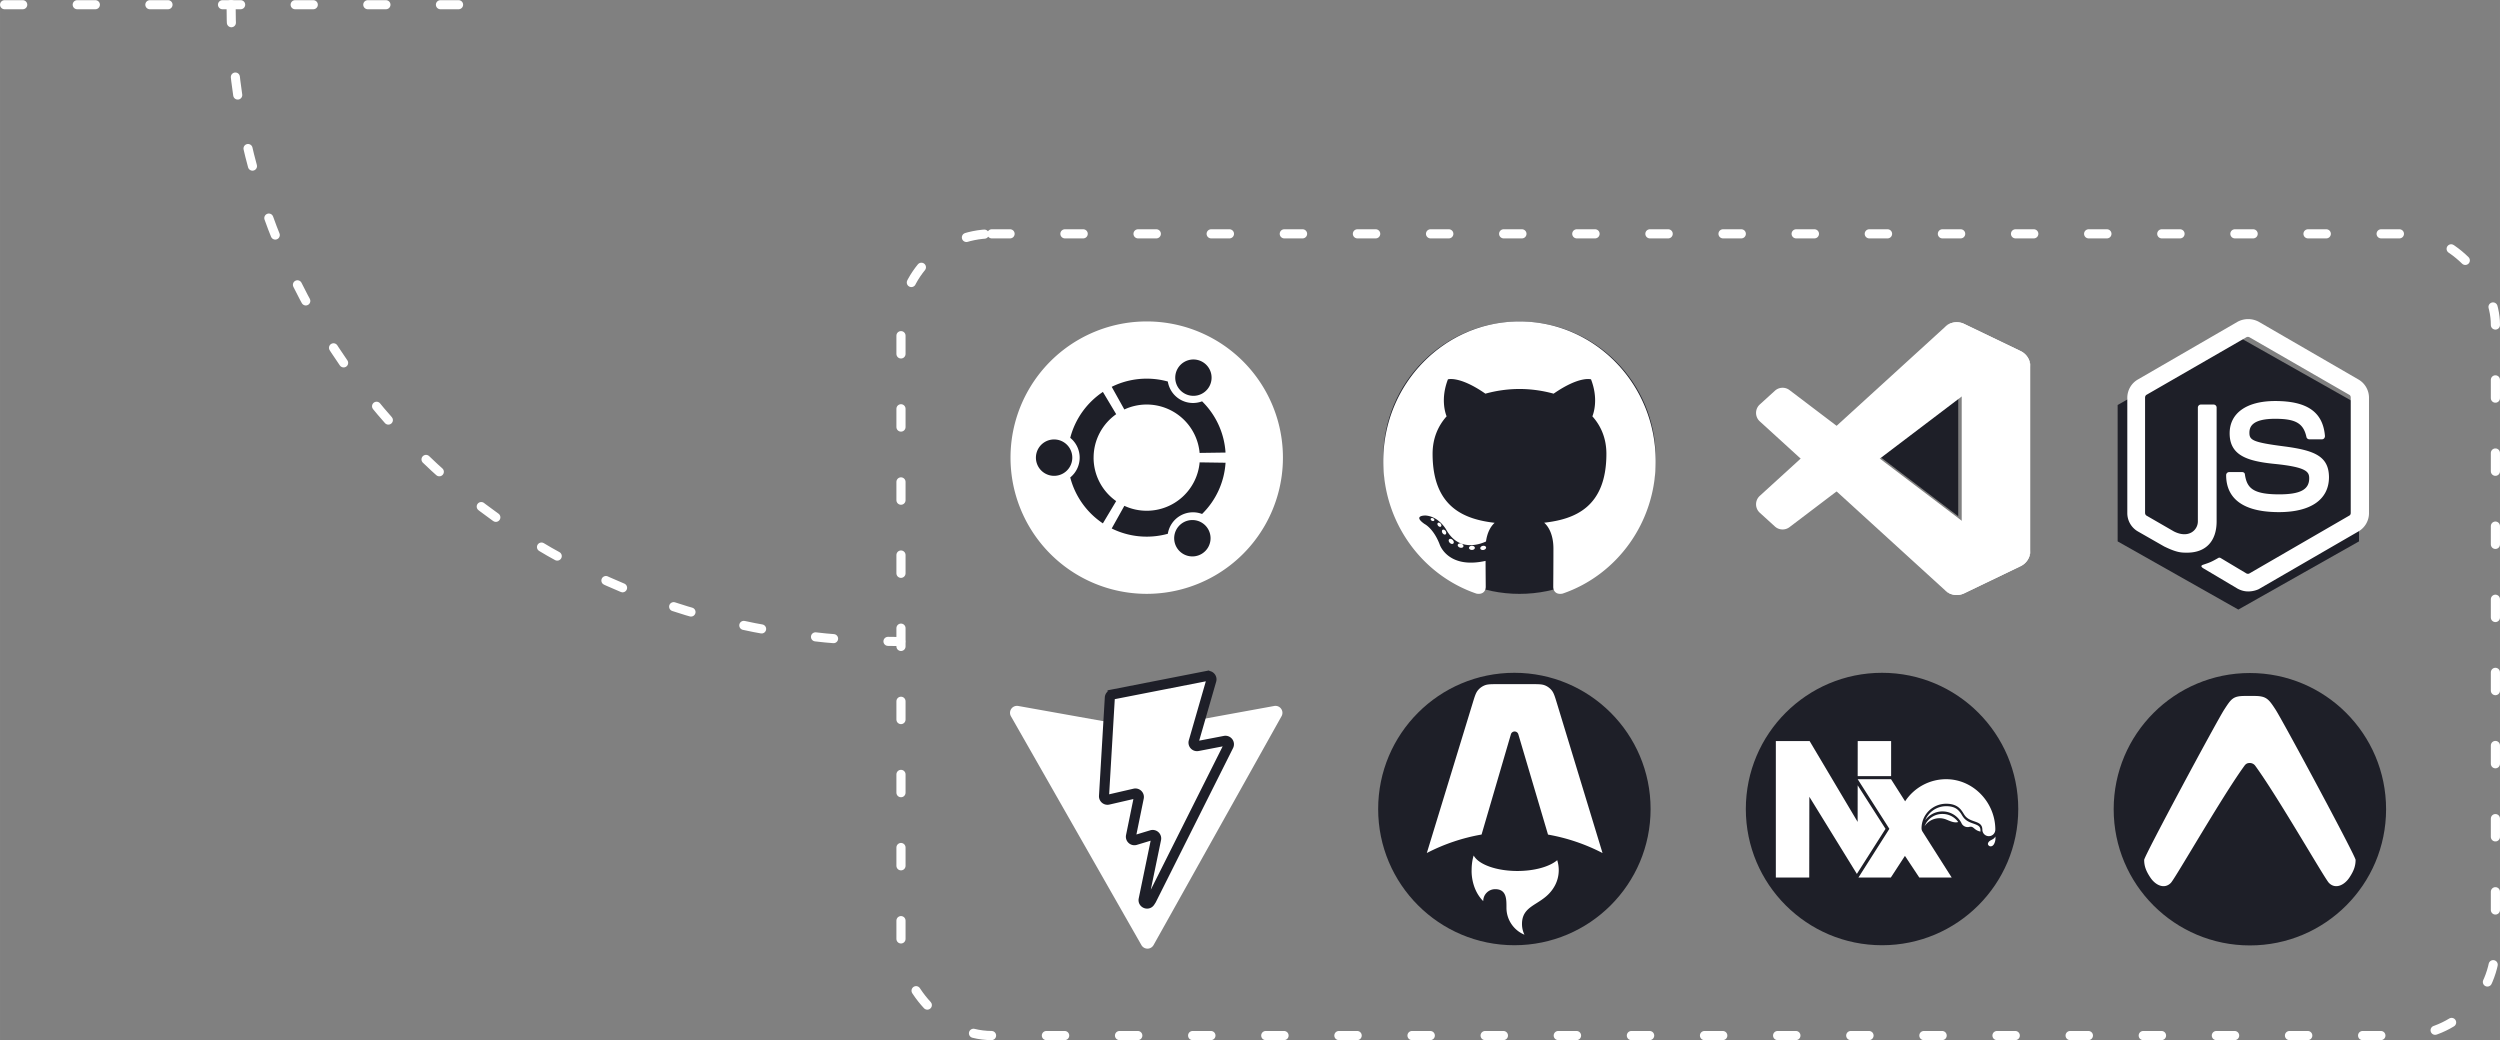 <svg xmlns="http://www.w3.org/2000/svg" width="412.979" height="171.82" viewBox="0 0 109.267 45.461"><rect x="0" y="0" width="109.267" height="45.461" fill="#808080" stroke="none"/><g transform="translate(-90.86 -36.757)"><path d="M214.861 365.93v19.484l-12.84-9.765z" style="fill:#1e1f28;fill-opacity:1;stroke-width:1.5;stroke-linecap:round;stroke-dasharray:3,9;paint-order:fill markers stroke;stop-color:#000" transform="matrix(.278 0 0 .278 116.717 -47.825)"/><g style="fill:#fff"><path fill="#0065a9" d="M246.135 26.873 193.593 1.575a15.885 15.885 0 0 0-18.123 3.08L3.466 161.482c-4.626 4.219-4.62 11.502.012 15.714l14.05 12.772a10.625 10.625 0 0 0 13.569.604L238.229 33.436c6.949-5.271 16.93-.315 16.93 8.407v-.61a15.938 15.938 0 0 0-9.024-14.36z" mask="url(#logosVisualStudioCode2)" style="fill:#fff" transform="translate(167.612 50.84) scale(.047)"/><path fill="#007acc" d="m246.135 226.816-52.542 25.298a15.887 15.887 0 0 1-18.123-3.08L3.466 92.207c-4.626-4.218-4.62-11.502.012-15.713l14.05-12.773a10.625 10.625 0 0 1 13.569-.603l207.132 157.135c6.949 5.271 16.93.315 16.93-8.408v.611a15.939 15.939 0 0 1-9.024 14.36z" mask="url(#logosVisualStudioCode2)" style="fill:#fff" transform="translate(167.612 50.84) scale(.047)"/><path fill="#1f9cf0" d="M193.428 252.134a15.892 15.892 0 0 1-18.125-3.083c5.881 5.88 15.938 1.715 15.938-6.603V11.273c0-8.318-10.057-12.483-15.938-6.602a15.892 15.892 0 0 1 18.125-3.084l52.533 25.263a15.937 15.937 0 0 1 9.03 14.363V212.51c0 6.125-3.51 11.709-9.03 14.363l-52.533 25.262z" mask="url(#logosVisualStudioCode2)" style="fill:#fff" transform="translate(167.612 50.84) scale(.047)"/></g><path fill="#dd4814" d="M-395.827-2.937a7.937 7.937 0 1 1-15.875 0 7.937 7.937 0 0 1 15.875 0z" style="fill:#fff;stroke-width:.062" transform="matrix(.75 0 0 .75 443.803 58.962)"/><path fill="#fff" d="M-409.162-3.997a1.06 1.06 0 1 0 0 2.12 1.06 1.06 0 0 0 0-2.12zm7.567 4.817a1.06 1.06 0 1 0 1.058 1.835A1.06 1.06 0 0 0-401.595.82zm-5.265-3.757c0-1.047.52-1.972 1.316-2.532l-.775-1.298a4.614 4.614 0 0 0-1.903 2.676 1.486 1.486 0 0 1 0 2.308A4.61 4.61 0 0 0-406.32.894l.775-1.298a3.09 3.09 0 0 1-1.316-2.533zm3.095-3.095a3.096 3.096 0 0 1 3.083 2.82l1.51-.021a4.59 4.59 0 0 0-1.367-2.986 1.486 1.486 0 0 1-1.996-1.154 4.616 4.616 0 0 0-1.23-.167 4.587 4.587 0 0 0-2.04.476l.736 1.32a3.083 3.083 0 0 1 1.304-.288zm0 6.19a3.083 3.084 0 0 1-1.303-.287l-.737 1.32a4.582 4.582 0 0 0 2.04.476 4.603 4.603 0 0 0 1.23-.167 1.485 1.485 0 0 1 1.996-1.154 4.59 4.59 0 0 0 1.368-2.986l-1.51-.022a3.095 3.095 0 0 1-3.084 2.82zm2.17-6.852a1.059 1.059 0 1 0 1.06-1.833 1.059 1.059 0 0 0-1.06 1.833z" style="fill:#1e1f28;fill-opacity:1;stroke:none;stroke-width:.062" transform="matrix(.75 0 0 .75 443.803 58.962)"/><g transform="matrix(.75 0 0 .75 417.021 78.69)"><circle cx="-346.332" cy="-29.24" r="7.938" style="fill:#1e1f28;fill-opacity:1;stroke:none;stroke-width:.811;stroke-miterlimit:4;stroke-dasharray:.811,1.622;stroke-dashoffset:0;paint-order:fill markers stroke;stop-color:#000"/><path fill="#161614" d="M-346.332-37.178c-4.383 0-7.938 3.644-7.938 8.138 0 3.596 2.275 6.647 5.429 7.723.397.075.542-.177.542-.391 0-.195-.007-.836-.01-1.516-2.209.493-2.675-.96-2.675-.96-.36-.94-.881-1.19-.881-1.19-.72-.506.054-.495.054-.495.797.057 1.217.838 1.217.838.708 1.244 1.857.885 2.31.677.071-.526.277-.885.504-1.089-1.763-.205-3.616-.903-3.616-4.022 0-.888.31-1.614.817-2.184-.082-.205-.354-1.033.077-2.154 0 0 .667-.219 2.184.834a7.437 7.437 0 0 1 1.987-.273 7.504 7.504 0 0 1 1.988.273c1.515-1.052 2.18-.834 2.18-.834.433 1.121.161 1.949.079 2.154.509.57.817 1.296.817 2.184 0 3.126-1.857 3.815-3.625 4.016.285.253.538.748.538 1.507 0 1.09-.01 1.965-.01 2.234 0 .216.143.47.546.39 3.152-1.077 5.423-4.127 5.423-7.721 0-4.495-3.554-8.139-7.937-8.139zm-4.964 11.593c-.019.04-.08.053-.137.025-.057-.026-.09-.081-.07-.122.016-.042.079-.053.136-.025.058.026.09.082.07.122zm.39.358c-.038.036-.112.019-.162-.038-.052-.057-.062-.132-.023-.17.039-.035.11-.018.162.038.052.058.062.133.023.17zm.268.457c-.049.034-.128 0-.178-.07-.048-.073-.048-.16.001-.194.05-.035.128-.005.178.068.048.074.048.16-.001.196zm.453.529c-.044.05-.136.036-.204-.031-.07-.066-.089-.159-.045-.208.044-.05.137-.036.205.031.069.065.09.16.044.208zm.585.179c-.019.064-.108.092-.198.065-.09-.027-.149-.102-.13-.166.018-.065.108-.095.198-.066.09.028.149.102.13.167zm.667.076c0 .067-.074.122-.169.123-.095.002-.171-.052-.172-.118 0-.068.074-.123.17-.124.094-.001.17.052.17.119zm.654-.026c.01.065-.054.133-.148.15-.092.018-.177-.023-.189-.087-.01-.068.055-.135.147-.152.094-.017.178.023.19.09z" style="fill:#fff;stroke-width:.063"/></g><path d="m1380.07 2154.788-22.447 12.959-22.446-12.96v-25.918l22.446-12.96 22.447 12.96z" style="fill:#1e1f28;fill-opacity:1;stroke:none;stroke-width:3;stroke-miterlimit:4;stroke-dasharray:3,6;stroke-dashoffset:0;paint-order:fill markers stroke;stop-color:#000" transform="matrix(.235 0 0 .23 -130.351 -435.182)"/><path fill="#539e43" d="M372.627 581.527c-.2 0-.387-.054-.561-.147l-1.778-1.056c-.268-.147-.134-.2-.054-.228.361-.12.428-.147.802-.36.04-.027.094-.014.134.013l1.364.816c.053.026.12.026.16 0l5.334-3.089c.054-.026.08-.08.08-.147v-6.163c0-.066-.026-.12-.08-.147l-5.334-3.075c-.053-.026-.12-.026-.16 0l-5.335 3.075c-.053.027-.08.094-.08.147v6.163c0 .054.027.12.08.148l1.458.842c.788.4 1.283-.067 1.283-.535v-6.083c0-.08.067-.16.16-.16h.682c.08 0 .16.066.16.16v6.083c0 1.056-.574 1.671-1.577 1.671-.307 0-.548 0-1.23-.334l-1.403-.802a1.128 1.128 0 0 1-.562-.976v-6.163c0-.401.214-.776.562-.976l5.334-3.088a1.193 1.193 0 0 1 1.123 0l5.334 3.088c.348.2.561.575.561.976v6.163c0 .4-.213.775-.561.976l-5.334 3.088c-.174.08-.375.12-.562.12zm1.645-4.238c-2.34 0-2.821-1.07-2.821-1.979 0-.08.067-.16.16-.16h.696c.08 0 .147.053.147.133.107.709.414 1.057 1.831 1.057 1.123 0 1.604-.254 1.604-.856 0-.348-.133-.602-1.885-.775-1.457-.148-2.366-.468-2.366-1.631 0-1.083.91-1.725 2.433-1.725 1.711 0 2.554.588 2.66 1.872a.22.22 0 0 1-.04.12c-.026.027-.066.053-.106.053h-.696a.157.157 0 0 1-.147-.12c-.16-.735-.574-.976-1.67-.976-1.23 0-1.378.428-1.378.749 0 .387.174.508 1.832.722 1.644.214 2.42.521 2.42 1.67-.014 1.177-.976 1.846-2.674 1.846z" style="fill:#fff;stroke-width:.05" transform="translate(-115.689 -413.082) scale(.818)"/><g transform="matrix(.75 0 0 .75 -129.809 -386.071)"><circle cx="382.477" cy="610.917" r="7.938" style="fill:#1e1f28;fill-opacity:1;stroke:none;stroke-width:.433;stroke-miterlimit:4;stroke-dasharray:.433,.866;stroke-dashoffset:0;paint-order:fill markers stroke;stop-color:#000"/><g style="fill:#fff"><path d="M182.022 9.147c2.982 3.702 4.502 8.697 7.543 18.687L256 246.074a276.467 276.467 0 0 0-79.426-26.891L133.318 73.008a5.63 5.63 0 0 0-10.802.017L79.784 219.11A276.453 276.453 0 0 0 0 246.04L66.76 27.783c3.051-9.972 4.577-14.959 7.559-18.654a24.541 24.541 0 0 1 9.946-7.358C88.67 0 93.885 0 104.314 0h47.683c10.443 0 15.664 0 20.074 1.774a24.545 24.545 0 0 1 9.95 7.373z" style="fill:#fff" transform="translate(377.374 603.64) scale(.04)"/><path fill="#ff5d01" d="M189.972 256.46c-10.952 9.364-32.812 15.751-57.992 15.751-30.904 0-56.807-9.621-63.68-22.56-2.458 7.415-3.009 15.903-3.009 21.324 0 0-1.619 26.623 16.898 45.14 0-9.615 7.795-17.41 17.41-17.41 16.48 0 16.46 14.378 16.446 26.043l-.001 1.041c0 17.705 10.82 32.883 26.21 39.28a35.685 35.685 0 0 1-3.588-15.647c0-16.886 9.913-23.173 21.435-30.48 9.167-5.814 19.353-12.274 26.372-25.232a47.588 47.588 0 0 0 5.742-22.735c0-5.06-.786-9.938-2.243-14.516z" style="fill:#fff" transform="translate(377.374 603.64) scale(.04)"/></g></g><g transform="translate(-94.283 -293.793) scale(.635)"><circle cx="446.423" cy="576.25" r="9.375" style="display:inline;fill:#1e1f28;fill-opacity:1;stroke:none;stroke-width:.511;stroke-miterlimit:4;stroke-dasharray:.511,1.023;stroke-dashoffset:0;paint-order:fill markers stroke;stop-color:#000"/><path fill="#000020" d="M446.043 573.267c.12-.175.25-.197.355-.197a.46.46 0 0 1 .4.197c.939 1.289 2.487 3.855 3.63 5.749.744 1.234 1.316 2.183 1.434 2.303.44.453 1.045.171 1.396-.343.345-.506.441-.861.441-1.24 0-.258-5.008-9.572-5.512-10.348-.485-.745-.643-.934-1.473-.934h-.622c-.827 0-.947.189-1.432.934-.504.776-5.513 10.09-5.513 10.348 0 .379.096.734.442 1.24.351.514.956.796 1.396.343.118-.12.69-1.069 1.434-2.303 1.143-1.894 2.686-4.46 3.624-5.749z" style="fill:#fff;stroke-width:.057"/></g><g transform="matrix(.75 0 0 .75 -164.315 -325.86)"><circle cx="449.911" cy="530.636" r="7.938" style="fill:#1e1f28;fill-opacity:1;stroke:none;stroke-width:.216;stroke-miterlimit:4;stroke-dasharray:none;stroke-dashoffset:0;paint-order:fill markers stroke;stop-color:#000"/><g style="fill:#fff;stroke:none"><path fill="#012f55" d="m39.37 0 55.965 94.22.049-42.649 32.473 50.76-33.412 52.51-55.387-89.885-.128 94.102H0V0Zm94.895 44.468 16.203 25.438.205.353a57.217 57.217 0 0 1 47.854-25.79c31.247 0 56.655 26.446 57.274 57.582l.01 1.052h-.029v.396a7.535 7.535 0 0 1-15.058.224l-.009-.277-.004-.358c-.125-4.924-2.833-6.922-6.39-8.395l-.526-.213-.537-.206-.547-.202-2.838-1.007-.58-.213-.58-.22-.581-.229-.29-.119-.58-.246-.575-.26c-2.295-1.067-4.49-2.496-6.235-4.77l-.204-.273-.204-.285-.304-.447-.408-.63-1.29-2.064-.47-.728-.37-.553-.258-.371-.403-.558-.28-.372-.292-.372-.15-.185-.309-.368c-3.04-3.553-7.799-6.745-17.003-6.745a28.687 28.687 0 0 0-28.696 28.696 7.475 7.475 0 0 0 .751 3.126l.149.289 34.244 53.89h-37.767l-16.72-25.233-16.428 25.233H96.284l36.044-56.747-36.934-57.843Zm121.586 66.756a14.422 14.422 0 0 1-1.096 7.896c-1.322 3.058-3.186 3.61-4.428 3.582l-.206-.01-.193-.02-.179-.026-.237-.048-.196-.053-.253-.087-.092-.042-.111-.063-.167-.104-.135-.093-.148-.11-.157-.13a4.012 4.012 0 0 1-.08-.071l-.161-.156c-.698-.716-1.323-1.94-.213-3.645.82-1.268 1.957-1.98 3.147-2.618l1.201-.635c1.439-.776 2.827-1.683 3.704-3.567zM134.363 0v40.437l-.088.45H95.394l-.01-.45L95.433 0Z" style="fill:#fff;stroke:none" transform="matrix(.05 0 0 .05 443.722 526.675)"/><path fill="#96d8e9" d="M194.368 84.984a21.994 21.994 0 0 0-21.006 14.255 20.947 20.947 0 0 1 24.988-7.886c4.227 1.722 9.784 4.5 14.187 3.013a22.356 22.356 0 0 0-18.169-9.382z" style="fill:#fff;stroke:none" transform="matrix(.05 0 0 .05 443.722 526.675)"/><path fill="#48c4e5" d="M238.484 104.121c0-4.765-2.592-5.87-7.974-7.827-3.992-1.39-8.522-2.955-11.819-7.26-.645-.851-1.242-1.81-1.878-2.827a22.718 22.718 0 0 0-5.685-6.85c-3.14-2.308-7.26-3.433-12.601-3.433a26.475 26.475 0 0 0-24.46 16.388 24.822 24.822 0 0 1 42.687 4.138 7.974 7.974 0 0 0 8.913 3.562c5.254-1.125 4.892 3.845 12.827 5.528z" style="fill:#fff;stroke:none" transform="matrix(.05 0 0 .05 443.722 526.675)"/></g></g><path fill="url(#logosVitejs0)" d="m-136.103 185.826-6.732 12.038a.366.366 0 0 1-.637.003l-6.865-12.04a.366.366 0 0 1 .382-.54l6.739 1.204a.366.366 0 0 0 .13 0l6.598-1.203a.366.366 0 0 1 .385.539z" style="fill:#fff;stroke-width:.056" transform="matrix(.831 0 0 .831 259.974 -86.361)"/><path fill="url(#logosVitejs1)" d="m-140.006 183.706-4.982.976a.183.183 0 0 0-.147.17l-.306 5.175a.183.183 0 0 0 .223.189l1.387-.32c.13-.03.247.084.22.215l-.412 2.017c-.027.136.1.252.233.212l.857-.26c.132-.04.26.076.232.212l-.655 3.17c-.04.197.223.306.333.136l.073-.114 4.06-8.1a.183.183 0 0 0-.199-.262l-1.427.275a.183.183 0 0 1-.21-.23l.931-3.23a.183.183 0 0 0-.21-.23z" style="fill:#fff;stroke:#1e1f28;stroke-width:.529;stroke-opacity:1" transform="matrix(.831 0 0 .831 259.974 -86.361)"/><rect width="69.688" height="35.041" x="130.239" y="46.977" rx="3.969" ry="3.969" style="fill:none;stroke:#fff;stroke-width:.4;stroke-linecap:round;stroke-dasharray:.799,2.397;paint-order:fill markers stroke;stop-color:#000"/><path d="M100.96 36.956c0 14.294 11.337 27.84 29.267 27.84" style="fill:none;stroke:#fff;stroke-width:.397;stroke-linecap:round;stroke-linejoin:miter;stroke-miterlimit:4;stroke-dasharray:.794,2.381;stroke-dashoffset:0;stroke-opacity:1"/><path d="M91.059 36.963h22.107" style="fill:none;stroke:#fff;stroke-width:.397;stroke-linecap:round;stroke-linejoin:miter;stroke-miterlimit:4;stroke-dasharray:.794,2.381;stroke-dashoffset:0;stroke-opacity:1;paint-order:stroke fill markers"/></g></svg>